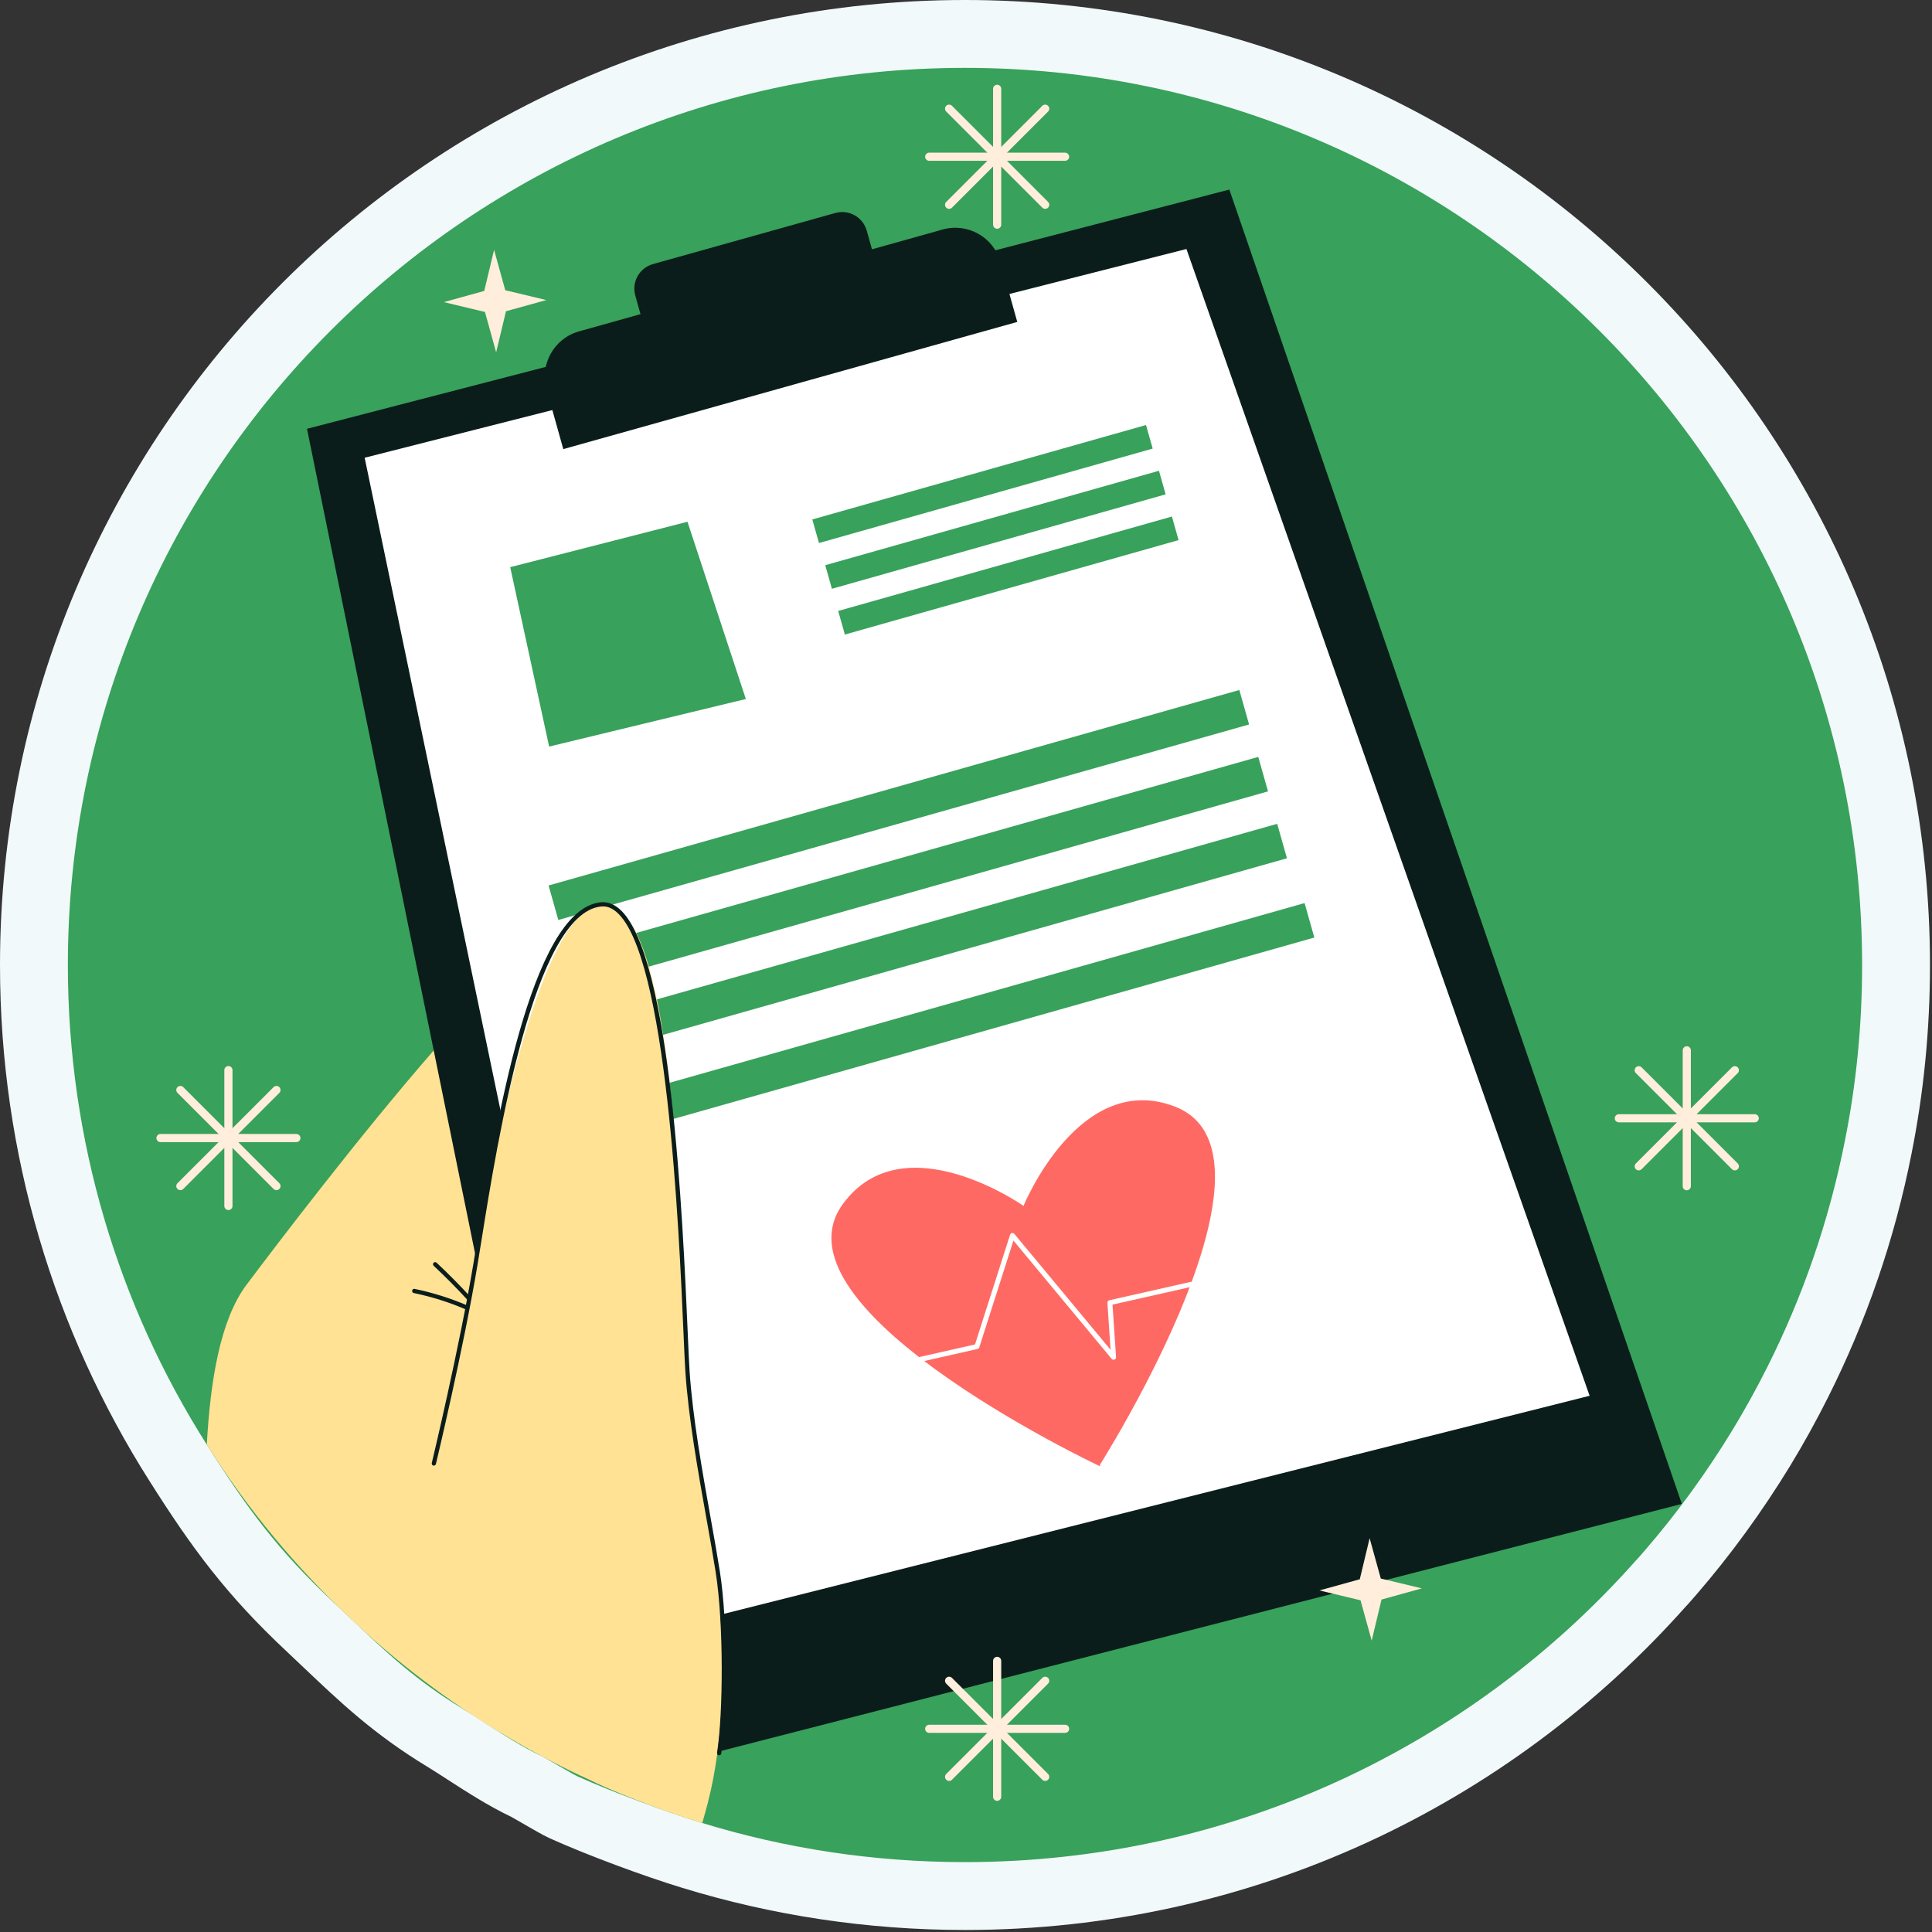 <?xml version="1.0" encoding="UTF-8"?> <svg xmlns="http://www.w3.org/2000/svg" width="427" height="427" viewBox="0 0 427 427" fill="none"><rect x="0" y="0" width="427" height="427" fill="#333333" stroke="none"/><path d="M389.306 319.964L389.313 319.952C392.136 315.305 394.801 310.486 397.265 305.58C405.439 289.343 411.501 271.864 415.122 253.501C417.723 240.493 419.053 227.036 419.053 213.288C419.053 99.636 326.918 7.501 213.266 7.5C99.612 7.5 7.5 99.636 7.5 213.287C7.5 253.735 19.181 291.475 39.37 323.303C48.559 337.831 55.742 347.601 68.574 359.602C69.807 360.762 71 361.894 72.169 363.004C80.301 370.725 87.247 377.319 98.31 384.041C99.749 384.917 101.312 385.927 102.967 386.997C107.055 389.639 111.7 392.641 116.401 394.865C116.434 394.883 116.517 394.928 116.667 395.011C116.891 395.135 117.179 395.298 117.525 395.495C118.075 395.809 118.716 396.179 119.396 396.571L119.941 396.886C120.805 397.385 121.705 397.902 122.463 398.329C123.085 398.679 123.978 399.178 124.621 399.468L124.63 399.472C132.502 403.009 144.687 407.552 153.029 410.082C172.091 415.925 192.321 419.053 213.266 419.053C274.434 419.053 329.368 392.395 367.02 350.034C367.359 349.688 367.676 349.341 367.98 348.98C368.019 348.935 368.092 348.851 368.185 348.745C368.49 348.398 368.999 347.818 369.156 347.635C376.625 339.009 383.347 329.732 389.306 319.964Z" fill="#38A15B" stroke="#F1F9FA" stroke-width="15"></path><path d="M178.688 252.124C178.688 259.485 163.731 258.757 149.545 256.403C149.459 256.382 149.352 256.36 149.267 256.36C136.557 254.22 124.553 250.84 124.553 250.84L120.231 291.623L116.037 331.229L110.581 382.924C98.748 375.735 87.707 367.347 77.672 357.911C65.454 346.485 54.691 333.497 45.705 319.289C46.497 305.017 48.7 291.665 54.478 283.962C61.09 275.146 79.555 250.882 95.86 232.16C99.241 228.244 102.536 224.586 105.617 221.355C113.384 213.203 119.739 207.768 122.649 208.153C122.799 208.174 122.949 208.196 123.098 208.238C123.355 208.281 123.611 208.345 123.89 208.409C124.939 208.709 126.244 209.179 127.763 209.821C130.63 211.041 134.225 212.859 138.162 215.106C140.045 216.176 142.035 217.353 144.046 218.594C144.303 218.744 144.538 218.915 144.795 219.065C145.48 219.493 146.186 219.942 146.87 220.392C149.716 222.211 152.604 224.18 155.429 226.191C159.067 228.823 162.575 231.562 165.721 234.279C168.203 236.44 170.45 238.58 172.333 240.655C176.227 244.913 178.688 248.893 178.688 252.124Z" fill="#FFE294"></path><path d="M371.712 332.384L159.003 387.076L158.575 387.183L131.764 394.094L128.555 392.575L116.037 331.229L105.275 278.335L105.039 277.244L95.86 232.16L67.851 94.769L126.372 79.599L215.149 56.576L271.701 41.897L371.712 332.384Z" fill="#0B1D1B"></path><path d="M80.597 101.167L135.084 362.956L351.328 308.486L262.219 55.034L80.597 101.167Z" fill="white"></path><path d="M273.91 152.501L121.242 195.706L123.398 203.323L276.065 160.119L273.91 152.501Z" fill="#38A15B"></path><path d="M278.094 167.287L125.427 210.491L127.583 218.109L280.25 174.905L278.094 167.287Z" fill="#38A15B"></path><path d="M282.279 182.074L129.612 225.278L131.768 232.896L284.435 189.691L282.279 182.074Z" fill="#38A15B"></path><path d="M288.331 199.592L135.663 242.796L137.819 250.414L290.486 207.21L288.331 199.592Z" fill="#38A15B"></path><path d="M112.766 125.349L151.942 115.316L164.842 154.492L121.366 165.003L112.766 125.349Z" fill="#38A15B"></path><path d="M253.285 93.933L179.53 114.806L181.005 120.016L254.759 99.144L253.285 93.933Z" fill="#38A15B"></path><path d="M256.147 104.047L182.393 124.919L183.867 130.129L257.622 109.257L256.147 104.047Z" fill="#38A15B"></path><path d="M259.009 114.161L185.254 135.033L186.729 140.244L260.483 119.371L259.009 114.161Z" fill="#38A15B"></path><path d="M267.086 271.172C266.942 271.785 266.795 272.384 266.637 273C260.958 295.106 244.313 321.811 243.058 323.804L243.151 324.088C243.151 324.088 223.407 314.805 206.681 302.611C206.366 302.391 206.061 302.154 205.743 301.92C190.525 290.653 178.218 277.066 186.33 266.047C199.718 247.868 226.229 266.53 226.229 266.53L226.309 266.294C226.309 266.294 238.661 236.395 259.731 244.598C269.062 248.238 269.938 258.846 267.086 271.172Z" fill="#FF6963"></path><path d="M202.441 301.203C202.191 301.203 201.963 301.031 201.906 300.776C201.84 300.481 202.025 300.187 202.32 300.119L215.488 297.144L223.243 272.895C223.305 272.704 223.465 272.561 223.662 272.524C223.857 272.473 224.06 272.555 224.189 272.711L245.452 298.322L244.752 287.947C244.734 287.678 244.916 287.434 245.179 287.375L263.115 283.323C263.419 283.261 263.704 283.444 263.772 283.737C263.838 284.032 263.653 284.326 263.358 284.394L245.88 288.341L246.662 299.939C246.676 300.177 246.539 300.397 246.317 300.485C246.097 300.575 245.843 300.508 245.691 300.327L223.984 274.183L216.438 297.777C216.379 297.964 216.225 298.103 216.036 298.146L202.563 301.191C202.521 301.199 202.48 301.203 202.441 301.203Z" fill="white"></path><path d="M224.832 71.15L124.495 99.258L120.788 86.026C119.242 80.508 122.462 74.782 127.98 73.236L208.334 50.725C213.852 49.179 219.579 52.399 221.125 57.917L224.832 71.15Z" fill="#0B1D1B"></path><path d="M193.81 58.989L142.649 73.321L140.406 65.312C139.567 62.315 141.316 59.205 144.312 58.365L184.619 47.073C187.616 46.233 190.726 47.982 191.565 50.979L193.81 58.989Z" fill="#0B1D1B"></path><path d="M158.575 387.183C158.083 391.099 157.355 394.929 156.393 398.63C156.008 400.064 155.623 401.497 155.216 402.909C147.171 400.47 139.339 397.496 131.765 394.093L128.555 392.574C122.371 389.664 116.38 386.454 110.581 382.924C98.748 375.735 87.707 367.347 77.672 357.911L96.245 321.921L99.069 316.443C99.069 316.443 100.096 308.055 102 295.773C102.321 293.612 102.685 291.344 103.049 288.947C103.177 288.22 103.306 287.471 103.434 286.722C103.926 283.684 104.461 280.496 105.039 277.243C105.98 271.937 107.029 266.395 108.141 260.81C108.162 260.703 108.184 260.596 108.205 260.489C109.104 256.124 110.045 251.759 111.051 247.458C114.667 231.795 119.011 217.202 123.889 208.408C125.494 205.498 127.163 203.208 128.896 201.753C130.18 200.641 131.485 199.999 132.833 199.87C133.24 199.827 133.625 199.849 134.01 199.913C134.288 199.913 134.566 199.977 134.823 200.084C137.07 200.704 138.974 202.866 140.622 206.182C141.649 208.236 142.591 210.761 143.404 213.628C143.896 215.318 144.367 217.137 144.795 219.063C144.923 219.641 145.052 220.24 145.18 220.86C145.694 223.321 146.143 225.953 146.571 228.691C147.106 232.072 147.577 235.624 147.962 239.304C148.283 241.915 148.54 244.589 148.775 247.307C149.074 250.302 149.31 253.341 149.545 256.401C150.829 273.968 151.364 291.856 152.006 303.903C152.348 310.129 152.712 314.816 153.226 317.083C153.504 318.346 153.847 319.822 154.189 321.469C155.28 326.669 156.607 333.644 157.677 341.561C158.319 346.375 158.875 351.532 159.239 356.881C159.923 366.727 159.923 377.211 158.575 387.183Z" fill="#FFE294"></path><path d="M158.95 387.948C158.927 387.948 158.903 387.946 158.878 387.942C158.624 387.903 158.447 387.665 158.488 387.409C159.828 378.7 159.984 358.922 158.17 347.424C157.628 343.998 156.931 340.097 156.194 335.97C154.302 325.394 152.16 313.406 151.473 303.108C151.356 301.333 151.227 298.371 151.063 294.62C150.072 271.828 147.436 211.285 136.299 201.602C135.197 200.642 134.077 200.229 132.877 200.346C118.002 201.776 109.902 252.356 106.443 273.954C106.125 275.946 105.838 277.733 105.583 279.266C102.43 298.174 96.4 323.319 96.34 323.57C96.28 323.821 96.034 323.974 95.776 323.917C95.524 323.855 95.37 323.603 95.429 323.353C95.491 323.101 101.512 297.988 104.659 279.113C104.913 277.582 105.201 275.798 105.519 273.807C109.308 250.147 117.191 200.915 132.786 199.416C134.226 199.287 135.621 199.775 136.912 200.897C148.354 210.843 150.906 269.523 151.998 294.582C152.162 298.324 152.289 301.283 152.408 303.047C153.091 313.291 155.227 325.252 157.115 335.806C157.854 339.938 158.551 343.842 159.093 347.277C160.921 358.857 160.761 378.778 159.411 387.553C159.377 387.782 159.178 387.948 158.95 387.948Z" fill="#0B1D1B"></path><path d="M103.159 289.449C103.097 289.449 103.034 289.437 102.974 289.41C99.281 287.82 95.403 286.597 91.452 285.779C91.198 285.728 91.036 285.479 91.089 285.227C91.14 284.975 91.397 284.796 91.641 284.864C95.656 285.695 99.593 286.936 103.344 288.553C103.582 288.654 103.691 288.931 103.588 289.166C103.512 289.343 103.34 289.449 103.159 289.449Z" fill="#0B1D1B"></path><path d="M103.545 287.324C103.418 287.324 103.293 287.273 103.2 287.172C100.847 284.612 98.374 282.119 95.851 279.761C95.662 279.585 95.652 279.287 95.828 279.098C96.004 278.907 96.302 278.899 96.491 279.075C99.029 281.449 101.52 283.96 103.889 286.539C104.063 286.728 104.051 287.025 103.86 287.2C103.773 287.283 103.658 287.324 103.545 287.324Z" fill="#0B1D1B"></path><path d="M372.806 263.073C372.31 263.073 371.905 262.669 371.905 262.172V232.138C371.905 231.642 372.309 231.237 372.806 231.237C373.303 231.237 373.707 231.641 373.707 232.138V262.172C373.706 262.669 373.302 263.073 372.806 263.073Z" fill="#FFEEDC"></path><path d="M362.186 258.674C361.956 258.674 361.724 258.586 361.55 258.409C361.197 258.058 361.197 257.488 361.55 257.137L382.787 235.9C383.136 235.547 383.71 235.547 384.059 235.9C384.412 236.251 384.412 236.821 384.059 237.172L362.822 258.409C362.648 258.586 362.416 258.674 362.186 258.674Z" fill="#FFEEDC"></path><path d="M387.822 248.057H357.79C357.294 248.057 356.889 247.653 356.889 247.156C356.889 246.66 357.293 246.255 357.79 246.255H387.822C388.318 246.255 388.723 246.659 388.723 247.156C388.722 247.653 388.318 248.057 387.822 248.057Z" fill="#FFEEDC"></path><path d="M383.423 258.674C383.193 258.674 382.961 258.586 382.787 258.409L361.55 237.172C361.197 236.821 361.197 236.251 361.55 235.9C361.899 235.547 362.473 235.547 362.822 235.9L384.059 257.137C384.412 257.488 384.412 258.058 384.059 258.409C383.885 258.586 383.653 258.674 383.423 258.674Z" fill="#FFEEDC"></path><path d="M220.385 50.558C219.888 50.558 219.484 50.154 219.484 49.657V19.625C219.484 19.128 219.888 18.724 220.385 18.724C220.882 18.724 221.286 19.128 221.286 19.625V49.657C221.286 50.153 220.882 50.558 220.385 50.558Z" fill="#FFEEDC"></path><path d="M209.766 46.161C209.536 46.161 209.304 46.073 209.13 45.896C208.777 45.545 208.777 44.975 209.13 44.624L230.367 23.387C230.716 23.034 231.29 23.034 231.639 23.387C231.992 23.738 231.992 24.308 231.639 24.659L210.402 45.896C210.227 46.073 209.996 46.161 209.766 46.161Z" fill="#FFEEDC"></path><path d="M235.401 35.541H205.369C204.872 35.541 204.468 35.137 204.468 34.64C204.468 34.143 204.872 33.739 205.369 33.739H235.401C235.897 33.739 236.302 34.143 236.302 34.64C236.302 35.137 235.898 35.541 235.401 35.541Z" fill="#FFEEDC"></path><path d="M231.003 46.161C230.773 46.161 230.541 46.073 230.367 45.896L209.13 24.659C208.777 24.308 208.777 23.738 209.13 23.387C209.479 23.034 210.053 23.034 210.402 23.387L231.639 44.624C231.992 44.975 231.992 45.545 231.639 45.896C231.464 46.073 231.232 46.161 231.003 46.161Z" fill="#FFEEDC"></path><path d="M220.385 398.011C219.888 398.011 219.484 397.607 219.484 397.11V367.076C219.484 366.58 219.888 366.175 220.385 366.175C220.882 366.175 221.286 366.579 221.286 367.076V397.11C221.286 397.607 220.882 398.011 220.385 398.011Z" fill="#FFEEDC"></path><path d="M209.766 393.612C209.536 393.612 209.304 393.524 209.13 393.347C208.777 392.996 208.777 392.426 209.13 392.075L230.367 370.838C230.716 370.485 231.29 370.485 231.639 370.838C231.992 371.189 231.992 371.759 231.639 372.11L210.402 393.347C210.227 393.524 209.996 393.612 209.766 393.612Z" fill="#FFEEDC"></path><path d="M235.401 382.995H205.369C204.872 382.995 204.468 382.591 204.468 382.094C204.468 381.598 204.872 381.193 205.369 381.193H235.401C235.897 381.193 236.302 381.597 236.302 382.094C236.302 382.591 235.898 382.995 235.401 382.995Z" fill="#FFEEDC"></path><path d="M231.003 393.612C230.773 393.612 230.541 393.524 230.367 393.347L209.13 372.11C208.777 371.759 208.777 371.189 209.13 370.838C209.479 370.485 210.053 370.485 210.402 370.838L231.639 392.075C231.992 392.426 231.992 392.996 231.639 393.347C231.464 393.524 231.232 393.612 231.003 393.612Z" fill="#FFEEDC"></path><path d="M50.483 267.443C49.987 267.443 49.582 267.039 49.582 266.542V236.508C49.582 236.011 49.986 235.607 50.483 235.607C50.98 235.607 51.384 236.011 51.384 236.508V266.542C51.383 267.039 50.979 267.443 50.483 267.443Z" fill="#FFEEDC"></path><path d="M39.863 263.044C39.633 263.044 39.401 262.956 39.227 262.779C38.874 262.428 38.874 261.858 39.227 261.507L60.464 240.271C60.813 239.918 61.387 239.918 61.736 240.271C62.089 240.622 62.089 241.192 61.736 241.543L40.499 262.78C40.325 262.956 40.093 263.044 39.863 263.044Z" fill="#FFEEDC"></path><path d="M65.499 252.427H35.467C34.97 252.427 34.566 252.023 34.566 251.526C34.566 251.029 34.97 250.625 35.467 250.625H65.499C65.995 250.625 66.4 251.029 66.4 251.526C66.4 252.023 65.995 252.427 65.499 252.427Z" fill="#FFEEDC"></path><path d="M61.1 263.044C60.87 263.044 60.638 262.956 60.464 262.779L39.227 241.542C38.874 241.191 38.874 240.621 39.227 240.27C39.576 239.917 40.15 239.917 40.499 240.27L61.736 261.507C62.089 261.858 62.089 262.428 61.736 262.779C61.562 262.956 61.33 263.044 61.1 263.044Z" fill="#FFEEDC"></path><path d="M111.669 64.142L120.749 66.318L111.83 68.787L109.654 77.867L107.184 68.948L98.104 66.772L107.024 64.302L109.2 55.222L111.669 64.142Z" fill="#FFEEDC"></path><path d="M305.177 348.879L314.257 351.055L305.338 353.525L303.162 362.605L300.692 353.685L291.613 351.51L300.532 349.04L302.708 339.96L305.177 348.879Z" fill="#FFEEDC"></path></svg> 